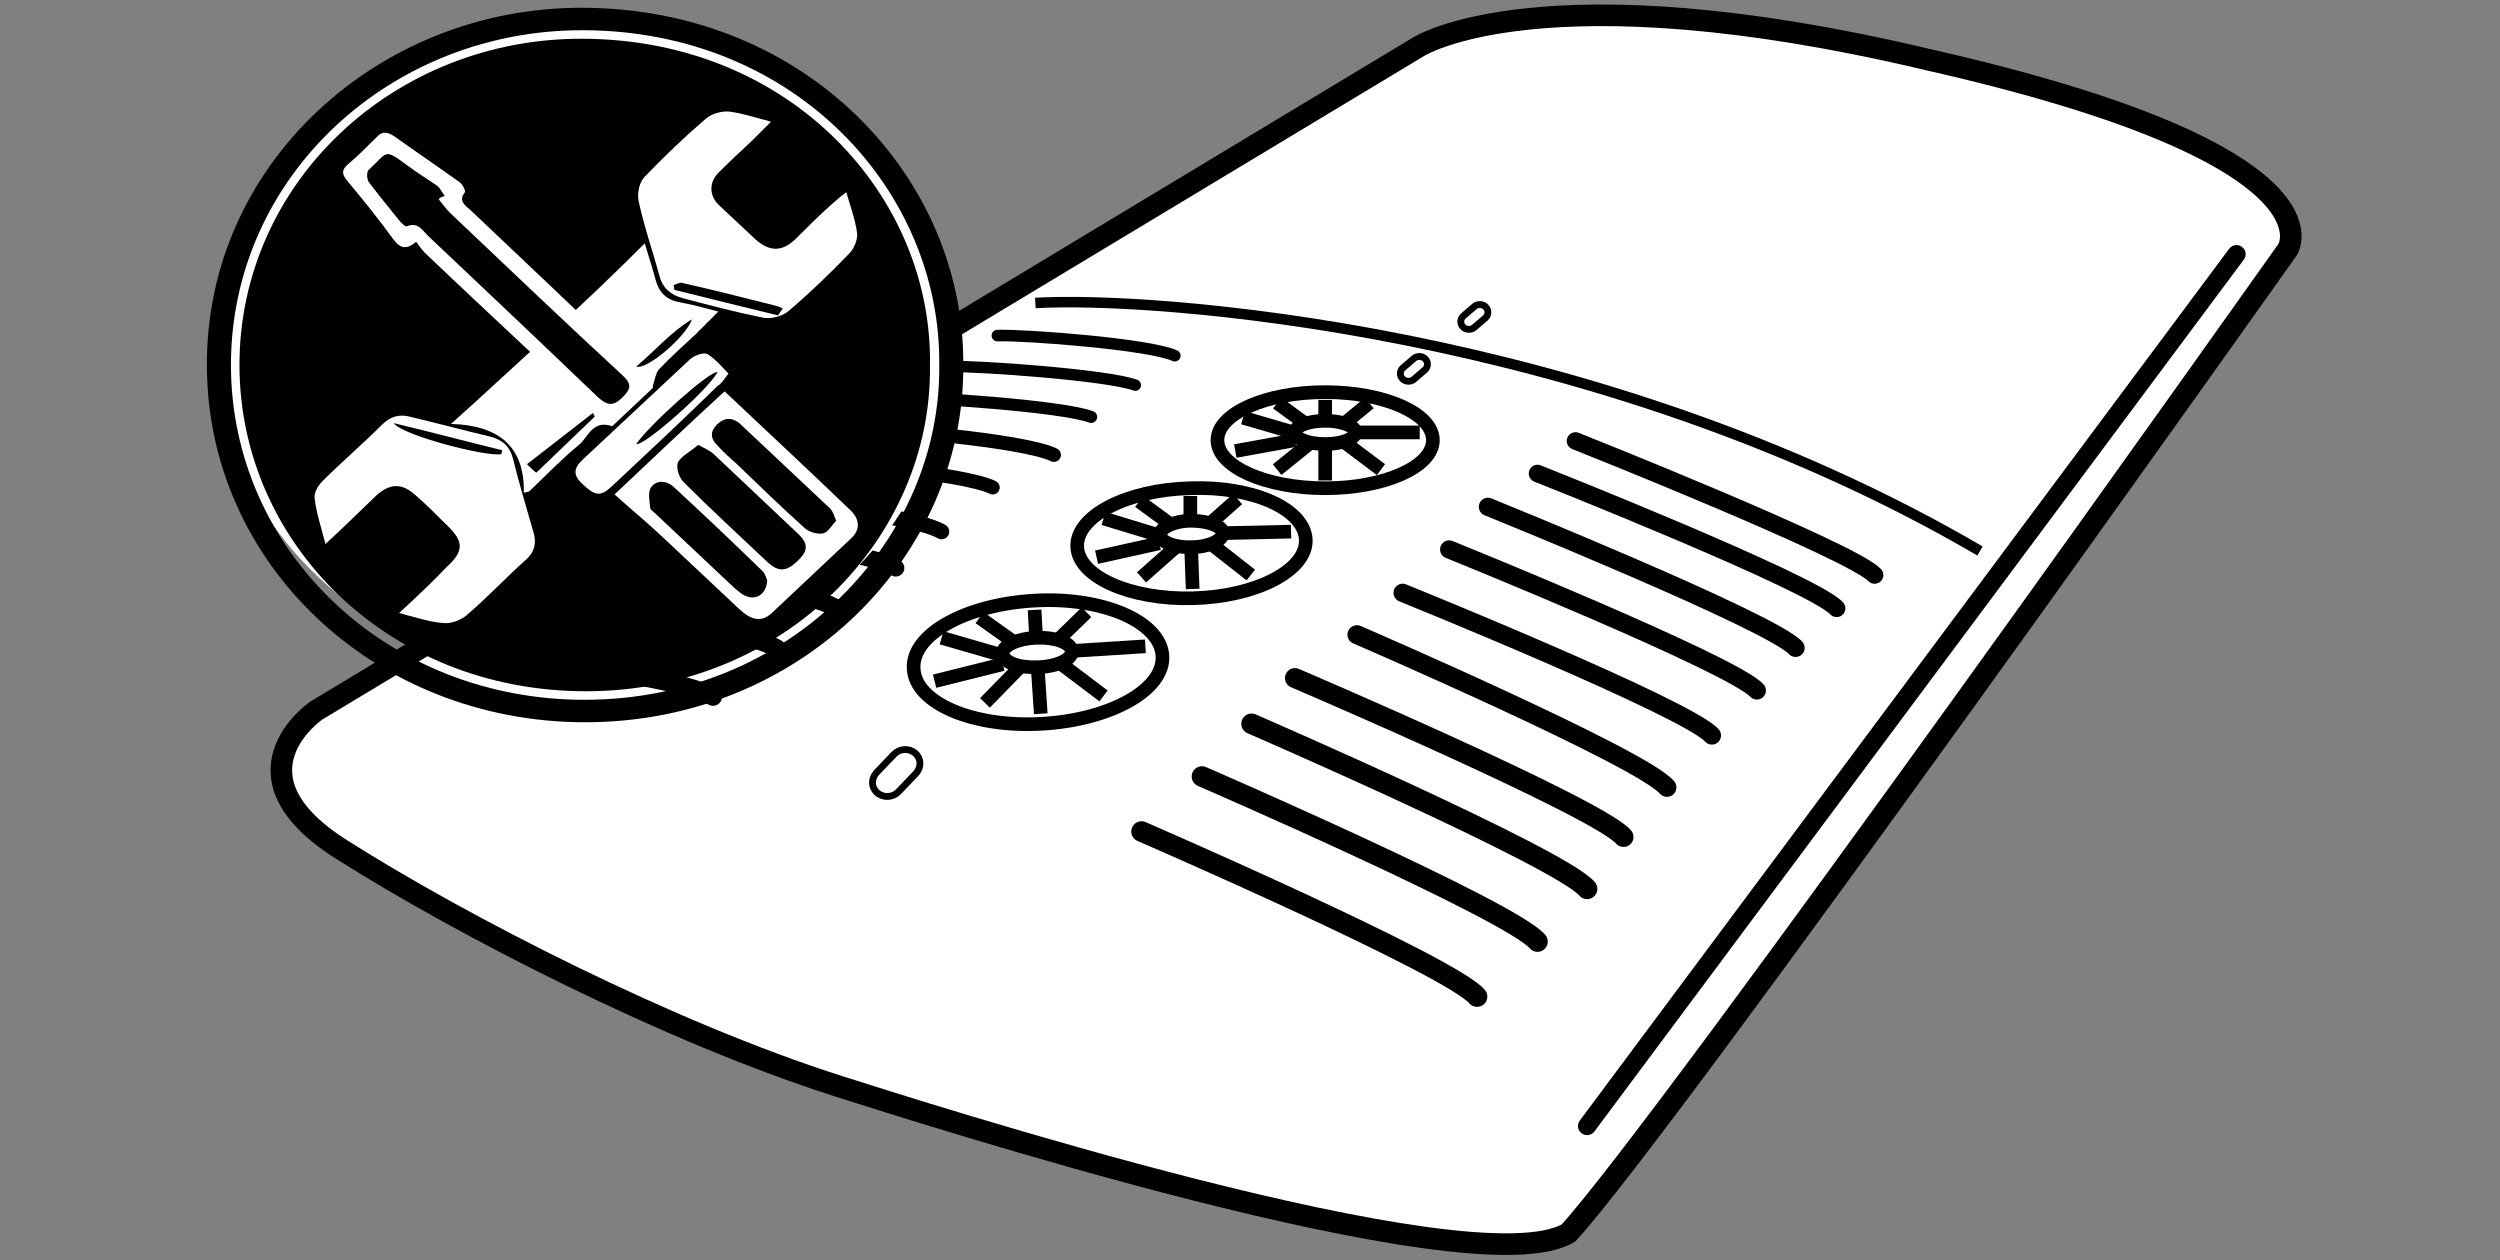 <?xml version="1.0" encoding="utf-8"?>
<!-- Generator: Adobe Illustrator 27.1.0, SVG Export Plug-In . SVG Version: 6.00 Build 0)  -->
<svg version="1.1" id="Capa_1" xmlns="http://www.w3.org/2000/svg" xmlns:xlink="http://www.w3.org/1999/xlink" x="0px" y="0px"
	 viewBox="0 0 322.6 162.6" style="enable-background:new 0 0 322.6 162.6;" xml:space="preserve">
<rect x="0" y="0" width="322.6" height="162.6" fill="#808080" stroke="none"/>
<style type="text/css">
	.st0{fill:#FFFFFF;stroke:#000000;stroke-width:2.784;stroke-miterlimit:10;}
	.st1{fill:none;stroke:#000000;stroke-width:1.761;stroke-miterlimit:10;}
	.st2{fill:none;stroke:#000000;stroke-width:2.354;stroke-linecap:round;stroke-linejoin:round;stroke-miterlimit:10;}
	.st3{fill:none;stroke:#000000;stroke-width:2.319;stroke-linecap:round;stroke-linejoin:round;stroke-miterlimit:10;}
	.st4{fill:none;stroke:#000000;stroke-width:2.295;stroke-linecap:round;stroke-linejoin:round;stroke-miterlimit:10;}
	.st5{fill:none;stroke:#000000;stroke-width:2.192;stroke-linecap:round;stroke-linejoin:round;stroke-miterlimit:10;}
	.st6{fill:none;stroke:#000000;stroke-width:1.987;stroke-linecap:round;stroke-linejoin:round;stroke-miterlimit:10;}
	.st7{fill:none;stroke:#000000;stroke-width:1.808;stroke-linecap:round;stroke-linejoin:round;stroke-miterlimit:10;}
	.st8{fill:none;stroke:#000000;stroke-width:1.557;stroke-linecap:round;stroke-linejoin:round;stroke-miterlimit:10;}
	.st9{fill:none;stroke:#000000;stroke-width:1.474;stroke-linecap:round;stroke-linejoin:round;stroke-miterlimit:10;}
	.st10{fill:none;stroke:#000000;stroke-width:1.491;stroke-linecap:round;stroke-linejoin:round;stroke-miterlimit:10;}
	.st11{fill:none;stroke:#000000;stroke-width:2.649;stroke-linecap:round;stroke-linejoin:round;stroke-miterlimit:10;}
	.st12{fill:none;stroke:#000000;stroke-width:2.576;stroke-linecap:round;stroke-linejoin:round;stroke-miterlimit:10;}
	.st13{fill:none;stroke:#000000;stroke-width:2.447;stroke-linecap:round;stroke-linejoin:round;stroke-miterlimit:10;}
	.st14{fill:none;stroke:#000000;stroke-width:2.362;stroke-linecap:round;stroke-linejoin:round;stroke-miterlimit:10;}
	.st15{fill:none;stroke:#000000;stroke-width:2.348;stroke-linecap:round;stroke-linejoin:round;stroke-miterlimit:10;}
	.st16{fill:none;stroke:#000000;stroke-width:2.259;stroke-linecap:round;stroke-linejoin:round;stroke-miterlimit:10;}
	.st17{fill:none;stroke:#000000;stroke-width:2.256;stroke-linecap:round;stroke-linejoin:round;stroke-miterlimit:10;}
	.st18{fill:none;stroke:#000000;stroke-width:1.355;stroke-miterlimit:10;}
	.st19{fill:none;stroke:#000000;stroke-width:2.354;stroke-linecap:round;stroke-linejoin:bevel;stroke-miterlimit:10;}
	.st20{fill:none;stroke:#000000;stroke-width:0.883;stroke-miterlimit:10;}
	.st21{fill:#FFFFFF;}
</style>
<g>
	<path class="st0" d="M108.3,140.2c9.5,3,81.7,26.3,94.1,18.9c12.6-13.7,92.8-126.9,92.8-126.9s7.9-12.2-46.4-24.5
		C199.1-4.1,183.1,6,183.1,6L40.8,91.7c0,0-12.1,8.3,3.4,18C59.7,119.5,86.3,133.2,108.3,140.2z"/>
	<g>
		<ellipse class="st1" cx="171" cy="56.8" rx="13.9" ry="6.2"/>
		<ellipse class="st1" cx="171" cy="55.8" rx="3.9" ry="1.5"/>
		<line class="st1" x1="171" y1="51.6" x2="171" y2="54.3"/>
		<line class="st1" x1="171" y1="57.3" x2="171" y2="62"/>
		<line class="st1" x1="176.7" y1="52" x2="173.4" y2="54.7"/>
		<line class="st1" x1="174.8" y1="55.8" x2="183.2" y2="55.8"/>
		<line class="st1" x1="173.4" y1="57" x2="178.2" y2="60.6"/>
		<line class="st1" x1="168.9" y1="57.3" x2="164.8" y2="60.6"/>
		<line class="st1" x1="167.1" y1="56.8" x2="159.4" y2="58.2"/>
		<line class="st1" x1="166.9" y1="55.8" x2="160.4" y2="53.9"/>
		<line class="st1" x1="168.5" y1="54.7" x2="164.8" y2="52"/>
	</g>
	<g>
		<path class="st1" d="M168.5,69.7c0.1,3.9-6.4,7.3-14.6,7.5c-8.1,0.2-14.8-2.8-14.9-6.7c-0.1-3.9,6.4-7.3,14.6-7.5
			C161.7,62.7,168.4,65.7,168.5,69.7z"/>
		<path class="st1" d="M157.8,68.8c0,0.9-1.8,1.8-4,1.8c-2.3,0.1-4.1-0.7-4.1-1.6c0-0.9,1.8-1.8,4-1.8
			C155.9,67.2,157.8,67.9,157.8,68.8z"/>
		<line class="st1" x1="153.6" y1="64" x2="153.6" y2="67.2"/>
		<line class="st1" x1="153.7" y1="70.6" x2="153.9" y2="76"/>
		<line class="st1" x1="159.7" y1="64.4" x2="156.2" y2="67.5"/>
		<line class="st1" x1="157.8" y1="68.8" x2="166.6" y2="68.6"/>
		<line class="st1" x1="156.3" y1="70.2" x2="161.4" y2="74.2"/>
		<line class="st1" x1="151.6" y1="70.7" x2="147.3" y2="74.5"/>
		<line class="st1" x1="149.6" y1="70.1" x2="141.5" y2="71.9"/>
		<line class="st1" x1="149.3" y1="69" x2="142.4" y2="66.9"/>
		<line class="st1" x1="151.1" y1="67.7" x2="147" y2="64.7"/>
	</g>
	<g>
		<path class="st1" d="M150,84.6c0.3,4.4-6.7,8.3-15.6,8.8c-8.9,0.5-16.3-2.7-16.5-7.1c-0.3-4.4,6.7-8.3,15.6-8.8
			C142.3,77,149.7,80.2,150,84.6z"/>
		<path class="st1" d="M138.3,84c0.1,1.1-1.9,2-4.3,2.1c-2.5,0.1-4.5-0.6-4.6-1.7c-0.1-1.1,1.9-2,4.3-2.1
			C136.1,82.2,138.2,82.9,138.3,84z"/>
		<line class="st1" x1="133.5" y1="78.7" x2="133.7" y2="82.3"/>
		<line class="st1" x1="133.9" y1="86.1" x2="134.3" y2="92.1"/>
		<line class="st1" x1="140.2" y1="79" x2="136.5" y2="82.6"/>
		<line class="st1" x1="138.3" y1="84" x2="147.8" y2="83.4"/>
		<line class="st1" x1="136.7" y1="85.5" x2="142.4" y2="89.8"/>
		<line class="st1" x1="131.5" y1="86.2" x2="127.1" y2="90.7"/>
		<line class="st1" x1="129.4" y1="85.7" x2="120.6" y2="87.9"/>
		<line class="st1" x1="129.1" y1="84.5" x2="121.5" y2="82.3"/>
		<line class="st1" x1="130.9" y1="82.9" x2="126.4" y2="79.7"/>
	</g>
	<g>
		<path class="st2" d="M60.9,85.1c5-0.3,26.6,2.1,31.1,4.8"/>
		<path class="st3" d="M70.2,78.9c4.9-0.3,25.7,2.1,30.1,4.8"/>
		<path class="st4" d="M78.4,73.7c4.8-0.3,25.3,2.1,29.5,4.8"/>
		<path class="st5" d="M86.7,68.9c4.7-0.2,24.7,1.9,28.9,4.4"/>
		<path class="st6" d="M95.3,64.6c4.2-0.2,22.4,1.8,26.2,4"/>
		<path class="st7" d="M101.3,59.6c4.3-0.2,22.9,1.4,26.8,3.3"/>
		<path class="st7" d="M109.2,55.4c4.3-0.2,22.9,1.4,26.8,3.3"/>
		<path class="st8" d="M115.3,51.3c4.1-0.1,21.8,1.1,25.5,2.5"/>
		<path class="st9" d="M122.5,47.3c3.9-0.1,20.5,1.1,24,2.4"/>
		<path class="st10" d="M128.7,43.3c3.7-0.1,19.6,1.1,22.9,2.6"/>
	</g>
	<path class="st11" d="M147.3,107.3c0,0,39.9,17.3,43.3,21.3"/>
	<path class="st11" d="M155.1,100.2c0,0,39.9,17.3,43.3,21.3"/>
	<path class="st11" d="M161.5,93.4c0,0,39.9,17.3,43.3,21.3"/>
	<path class="st12" d="M167.1,87.5c0,0,39.1,16.7,42.4,20.5"/>
	<path class="st13" d="M175.1,81.9c0,0,36.8,15.9,40,19.7"/>
	<path class="st14" d="M181,76.5c0,0,36.8,14.9,39.9,18.4"/>
	<path class="st15" d="M187,70.9c0,0,36.6,14.8,39.7,18.2"/>
	<path class="st15" d="M192,65.4c0,0,36.6,14.8,39.7,18.2"/>
	<path class="st16" d="M198.4,61.1c0,0,35.6,14.1,38.6,17.4"/>
	<path class="st17" d="M203.3,56.9c0,0,35.5,14.1,38.6,17.3"/>
	<path class="st18" d="M133.6,39.1c14.5-0.9,72.3,3,121.9,32"/>
	<line class="st19" x1="204.8" y1="145.3" x2="288.6" y2="32.8"/>
	<path class="st20" d="M182.5,48.9c-0.4,0.4-1.1,0.4-1.5,0l0,0c-0.4-0.4-0.4-1,0-1.4l1.4-1.2c0.4-0.4,1.1-0.4,1.5,0l0,0
		c0.4,0.4,0.4,1,0,1.4L182.5,48.9z"/>
	<path class="st20" d="M190.3,42.2c-0.4,0.4-1.1,0.4-1.5,0l0,0c-0.4-0.4-0.4-1,0-1.4l1.4-1.2c0.4-0.4,1.1-0.4,1.5,0l0,0
		c0.4,0.4,0.4,1,0,1.4L190.3,42.2z"/>
	<path class="st20" d="M115.9,102.2c-0.7,0.7-1.9,0.8-2.7,0.1l0,0c-0.8-0.7-0.8-1.8-0.1-2.6l2.3-2.4c0.7-0.7,1.9-0.8,2.7-0.1l0,0
		c0.8,0.7,0.8,1.8,0.1,2.6L115.9,102.2z"/>
</g>
<ellipse class="st21" cx="75.2" cy="45.1" rx="47.2" ry="42.5"/>
<path d="M124.3,47.1c0.2,24.6-20.9,46.1-48.8,46.1c-27.1,0-48.7-20.4-48.8-45.9C26.5,21.2,48.8,1,75,1C104.1,1,124.5,23,124.3,47.1z
	 M121.2,47c0.2-22.2-18.4-43-45.9-43.1C50.5,3.8,29.8,22.7,29.8,47.1c0,23.9,20.1,43.3,45.8,43.2C102.1,90.2,121.5,69.6,121.2,47z"
	/>
<path d="M120,47.2c0.3,22.1-18.7,42-44.4,42C50,89.2,30.9,70,30.9,47.1C30.9,23.6,50.8,4.9,75.2,5C102.2,5.1,120.4,25.5,120,47.2z
	 M67.6,63.6c0.2-0.1,0.5-0.1,0.7-0.2c2.1-2,4.1-4.1,6.3-5.9c1.3-1,1.8-3.4,4.4-2.5c1.7-1.6,3.5-3.3,5.2-4.9c0.1-0.1,0-0.4,0.1-0.5
	c0.2-0.6,0.3-1.4,0.7-1.9c1.5-1.6,3.2-3.1,4.8-4.6c0.9-0.9,1.8-1.8,2.9-2.9c-1.9-0.5-3.4-0.9-5-1.2c-1.7-0.3-2.7-1.3-3.1-2.9
	c-0.4-1.5-0.9-3-1.4-4.7c-3,3-5.9,5.8-8.9,8.6c-4.7-4.5-9.2-8.7-13.6-12.9c-0.7-0.6-1.6-1.2-0.7-2.3c0.1-0.2-0.3-1-0.7-1.3
	c-2.8-2-5.6-3.9-8.4-5.9c-0.9-0.6-1.6-0.7-2.3,0.1c-1.2,1.2-2.4,2.4-3.7,3.5c-0.8,0.7-0.8,1.2-0.2,2c2.1,2.5,4.1,5,6,7.6
	c0.8,1.1,1.6,1.6,3,0.4c0.4,0.5,0.7,1,1.1,1.4c4.4,4.2,8.8,8.3,13.6,12.8c-3.3,3-6.5,6-10.2,9.3C64.6,54.9,67.7,57.8,67.6,63.6z
	 M109.2,24.8c-0.8,0.6-1.2,1-1.7,1.4c-1.7,1.5-3.3,3.1-4.9,4.7c-1.7,1.6-3.3,1.6-5.1,0c-1.6-1.5-3.2-3-4.8-4.5
	c-1.2-1.2-1.2-2.9,0-4.1c1.4-1.4,2.9-2.8,4.4-4.2c0.7-0.7,1.4-1.4,2.4-2.4c-2-0.5-3.7-1.1-5.4-1.3c-1-0.1-2.3,0.3-3,0.9
	c-2.8,2.4-5.4,4.9-7.9,7.5c-0.7,0.7-1,2.1-0.8,3.1c0.7,3.3,1.8,6.4,2.7,9.7c0.4,1.6,1.5,2.5,3.1,2.9c3.4,0.9,6.8,1.8,10.3,2.5
	c1,0.2,2.5-0.2,3.3-0.9c2.7-2.3,5.3-4.8,7.8-7.4c0.6-0.6,1.1-1.8,1-2.6C110.4,28.5,109.8,26.8,109.2,24.8z M51.5,79.1
	c2.3,0.6,4,1.2,5.8,1.3c0.9,0.1,2.2-0.4,2.9-1c2.7-2.3,5.1-4.9,7.7-7.2c1.1-1,1.3-2.1,1-3.3c-0.9-3.2-1.9-6.4-2.7-9.7
	c-0.4-1.6-1.4-2.5-3.1-2.9c-3.4-0.8-6.7-1.7-10.1-2.5c-1.4-0.4-2.6-0.1-3.7,1c-2.5,2.5-5.2,4.8-7.7,7.3c-0.6,0.6-1.1,1.5-1,2.2
	c0.2,1.8,0.8,3.6,1.4,5.9c2.5-2.3,4.5-4.3,6.6-6.3c1.7-1.5,3.2-1.6,4.9-0.1c1.4,1.2,2.8,2.6,4.1,3.9c2.3,2.2,2.3,3.4,0,5.5
	C55.9,75,53.9,76.9,51.5,79.1z M79.3,63.8c2.1,1.9,4.2,3.6,6.2,5.5c3.3,3.1,6.6,6.2,9.9,9.3c1.6,1.5,2.9,1.7,4.2,0.5
	c3.4-3.2,6.8-6.4,10.2-9.6c1.2-1.1,1.2-2.4,0-3.6c-5.4-5.2-10.9-10.3-16.3-15.4C88.8,54.8,84.2,59.2,79.3,63.8z M94,48.2
	c-0.9-0.9-1.7-1.9-2.7-2.5c-0.5-0.3-1.8,0.2-2.3,0.7c-4.6,4.3-9.2,8.6-13.8,12.9c-1.3,1.2-1.2,2.1,0,3.2c1.6,1.5,2.3,1.6,3.7,0.3
	c4.6-4.3,9.2-8.6,13.7-13C93.1,49.5,93.4,49,94,48.2z"/>
<path d="M56.6,25.7c0.5,0.6,0.9,1.2,1.4,1.7c7.4,7,14.8,14.1,22.3,21c1.3,1.2,1.1,1.8,0,2.9c-1.2,1.2-2,1-3.2-0.1
	c-7.3-7-14.6-13.9-21.9-20.8c-0.7-0.7-1.3-1.8-2.7-1.2c-0.2,0.1-0.8-0.5-1.1-0.9c-1.3-1.6-2.6-3.2-3.8-4.8c-0.3-0.4-0.3-1.4,0-1.6
	c2.5-2.3,1.9-2.8,4.9-0.6c1.2,0.9,2.5,1.7,3.8,2.6c0.5,0.3,0.7,0.9,1.1,1.4C57,25.4,56.8,25.5,56.6,25.7z"/>
<path d="M68,59.9c2.8-2.2,5.7-4.4,8.5-6.6c0,0,0.3,0.4,0.2,0.5c-2.5,2.4-5,4.8-7.5,7.2C68.8,60.7,68.4,60.3,68,59.9z"/>
<path d="M82.1,47.3c2.5-2.1,4.5-4.5,7.2-6.1C88.5,43.5,83.4,47.8,82.1,47.3z"/>
<path d="M100.4,40.7c-4.5-1.1-9-2.2-13.4-3.3c0-0.2,0-0.4-0.1-0.6c0.4-0.1,0.8-0.4,1.1-0.3c4,0.9,7.9,1.9,11.9,2.9
	c0.4,0.1,0.7,0.2,1.1,0.4C100.8,40.1,100.6,40.4,100.4,40.7z"/>
<path d="M50.8,54.6c5,1.2,9.5,2.4,14,3.5c0,0.2-0.1,0.3-0.1,0.5C62.9,59,51.9,56.2,50.8,54.6z"/>
<path d="M90.1,57.4c0.9,0.5,1.6,0.8,2,1.2c3.6,3.4,7.2,6.8,10.8,10.2c1.5,1.4,1.4,2.3-0.1,3.7c-1.4,1.3-2.4,1.3-3.8,0
	c-3.6-3.4-7.3-6.8-10.8-10.3c-0.6-0.6-1-1.9-0.7-2.6C88,58.8,89.2,58.2,90.1,57.4z"/>
<path d="M99,74.9c-0.1,1.8-1.5,2.7-3,1.9c-0.4-0.2-0.8-0.6-1.2-0.9c-3.4-3.2-6.8-6.4-10.2-9.6c-0.3-0.3-0.7-0.5-0.7-0.8
	c-0.1-0.9-0.3-2,0.1-2.6c0.7-1,2-0.9,2.9-0.1c3.9,3.6,7.7,7.2,11.5,10.9C98.8,74.1,98.9,74.7,99,74.9z"/>
<path d="M107.9,67.2c-0.5,0.5-1,1.4-1.6,1.6c-0.7,0.2-1.8-0.1-2.4-0.6c-3-2.7-5.9-5.5-8.8-8.3c-0.9-0.8-1.8-1.6-2.6-2.5
	c-0.8-0.8-0.9-1.7,0-2.6c0.9-0.9,1.9-1,2.9-0.2c3.9,3.7,7.8,7.3,11.7,11C107.5,66,107.6,66.5,107.9,67.2z"/>
<path d="M92.6,48c-1.2,2.3-9.5,9.6-10.5,9.3C83.8,54.8,91.5,47.9,92.6,48z"/>
</svg>
